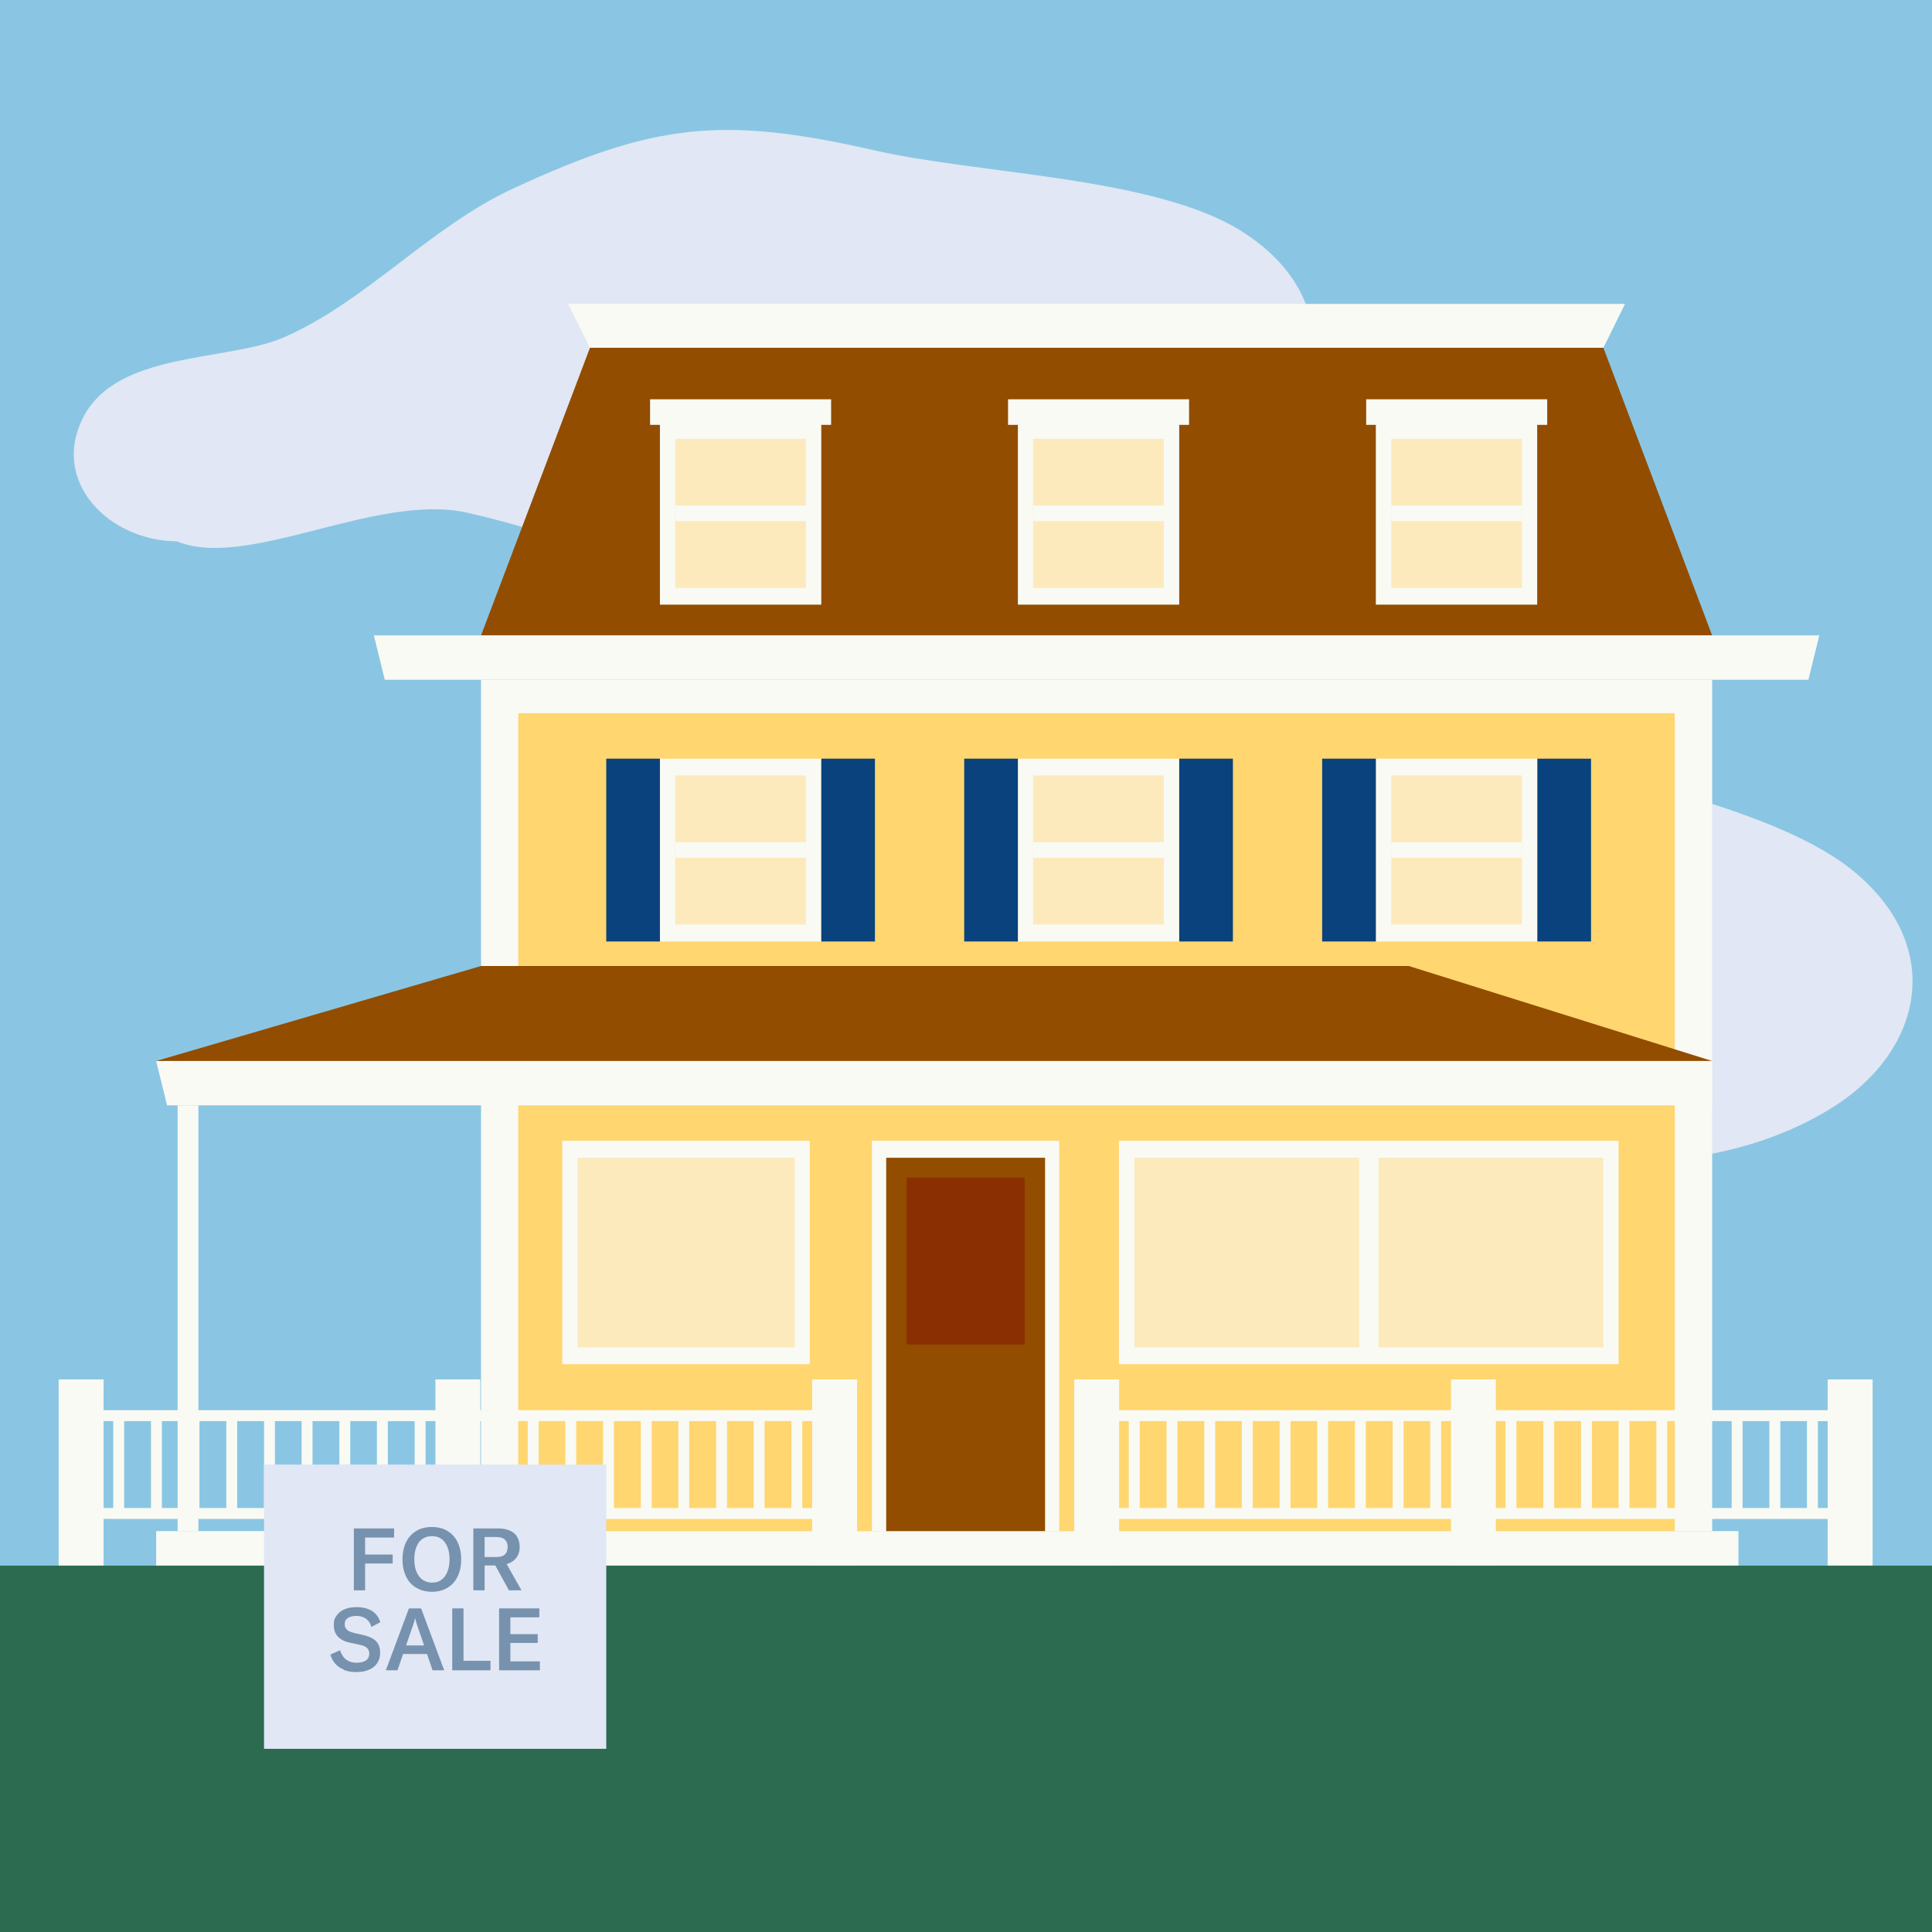 <?xml version="1.0" encoding="UTF-8"?>
<svg id="Layer_1" xmlns="http://www.w3.org/2000/svg" version="1.1" viewBox="0 0 1080 1080">
  <!-- Generator: Adobe Illustrator 29.0.0, SVG Export Plug-In . SVG Version: 2.1.0 Build 186)  -->
  <defs>
    <style>
      .st0 {
        fill: #7792ae;
      }

      .st1 {
        fill: #0a427d;
      }

      .st2 {
        fill: #ffd670;
      }

      .st3 {
        fill: #924d00;
      }

      .st4 {
        fill: #e1e7f4;
      }

      .st5 {
        fill: #fceabd;
      }

      .st6 {
        fill: #8ac6e3;
      }

      .st7 {
        fill: #f9faf4;
      }

      .st8 {
        fill: #2c6b4f;
      }

      .st9 {
        fill: #892f01;
      }
    </style>
  </defs>
  <rect class="st6" x="0" y="0" width="1080" height="1080"/>
  <path class="st4" d="M98.7,302.6c-37.7-.4-69.9-32.8-52.7-68.3,18.6-38.4,80.9-31.8,112.9-45.8,45.8-20.1,81.2-61.4,127.9-83.1,78.4-36.3,116.7-40.8,201.3-21.5,59.8,13.7,157.1,14.8,205.7,45.2,56.6,35.4,50.4,95.1,3.9,133.1-79.9,65.3-196.3,49.5-290.9,52.1-61.1,1.7-94.6-16.3-145.6-27.7-51-11.4-123,32.5-162.6,15.9Z"/>
  <path class="st4" d="M423.7,573.3c-37.2-5.9-64.4-42.6-42.3-75.2,23.9-35.3,84.7-19.7,118.3-28.9,48.2-13.2,89.2-49,138.6-63.6,82.9-24.5,121.4-23.5,202.3,8,57.2,22.3,153.3,37.4,197,74.6,50.9,43.2,36.1,101.4-15.5,132.3-88.5,53-201.4,20.5-295.3,9.3-60.7-7.2-91.3-29.9-140-48.5-48.8-18.7-126.4,14.3-163.1-7.9Z"/>
  <polygon class="st3" points="957.1 355.2 268.9 355.2 329.8 194.4 896.3 194.4 957.1 355.2"/>
  <rect class="st7" x="268.9" y="380" width="688.2" height="475.9"/>
  <polygon class="st7" points="1010.9 380 215.1 380 209 355.2 1017 355.2 1010.9 380"/>
  <rect class="st2" x="289.7" y="398.7" width="646.5" height="457.2"/>
  <polygon class="st7" points="317.6 169.9 908.4 169.9 896.3 194.4 329.8 194.4 317.6 169.9"/>
  <polygon class="st3" points="957.1 593.1 787.5 540 268.9 540 87.3 593.1 957.1 593.1"/>
  <rect class="st7" x="87.3" y="855.9" width="884.5" height="19.3"/>
  <rect class="st7" x="99.3" y="617.9" width="11.6" height="238"/>
  <rect class="st7" x="32.8" y="771.1" width="25.1" height="104.1"/>
  <rect class="st7" x="454" y="771.1" width="25.1" height="104.1"/>
  <rect class="st7" x="243.4" y="771.1" width="25.1" height="104.1"/>
  <rect class="st7" x="600.5" y="771.1" width="25.1" height="104.1"/>
  <rect class="st7" x="1021.7" y="771.1" width="25.1" height="104.1"/>
  <rect class="st7" x="811.1" y="771.1" width="25.1" height="104.1"/>
  <rect class="st7" x="45.3" y="788.3" width="421.2" height="6.1"/>
  <rect class="st7" x="45.3" y="843" width="421.2" height="6.1"/>
  <g>
    <rect class="st7" x="613" y="788.3" width="421.2" height="6.1"/>
    <rect class="st7" x="613" y="843" width="421.2" height="6.1"/>
  </g>
  <g>
    <rect class="st7" x="42.3" y="791.3" width="6.1" height="54.8"/>
    <rect class="st7" x="63.3" y="791.3" width="6.1" height="54.8"/>
    <rect class="st7" x="84.4" y="791.3" width="6.1" height="54.8"/>
    <rect class="st7" x="105.4" y="791.3" width="6.1" height="54.8"/>
    <rect class="st7" x="126.5" y="791.3" width="6.1" height="54.8"/>
    <rect class="st7" x="147.6" y="791.3" width="6.1" height="54.8"/>
    <rect class="st7" x="168.6" y="791.3" width="6.1" height="54.8"/>
    <rect class="st7" x="189.7" y="791.3" width="6.1" height="54.8"/>
    <rect class="st7" x="210.7" y="791.3" width="6.1" height="54.8"/>
    <rect class="st7" x="231.8" y="791.3" width="6.1" height="54.8"/>
    <rect class="st7" x="252.9" y="791.3" width="6.1" height="54.8"/>
    <rect class="st7" x="273.9" y="791.3" width="6.1" height="54.8"/>
    <rect class="st7" x="295" y="791.3" width="6.1" height="54.8"/>
    <rect class="st7" x="316" y="791.3" width="6.1" height="54.8"/>
    <rect class="st7" x="337.1" y="791.3" width="6.1" height="54.8"/>
    <rect class="st7" x="358.2" y="791.3" width="6.1" height="54.8"/>
    <rect class="st7" x="379.2" y="791.3" width="6.1" height="54.8"/>
    <rect class="st7" x="400.3" y="791.3" width="6.1" height="54.8"/>
    <rect class="st7" x="421.3" y="791.3" width="6.1" height="54.8"/>
    <rect class="st7" x="442.4" y="791.3" width="6.1" height="54.8"/>
    <rect class="st7" x="463.5" y="791.3" width="6.1" height="54.8"/>
  </g>
  <g>
    <rect class="st7" x="610" y="791.3" width="6.1" height="54.8"/>
    <rect class="st7" x="631" y="791.3" width="6.1" height="54.8"/>
    <rect class="st7" x="652.1" y="791.3" width="6.1" height="54.8"/>
    <rect class="st7" x="673.2" y="791.3" width="6.1" height="54.8"/>
    <rect class="st7" x="694.2" y="791.3" width="6.1" height="54.8"/>
    <rect class="st7" x="715.3" y="791.3" width="6.1" height="54.8"/>
    <rect class="st7" x="736.3" y="791.3" width="6.1" height="54.8"/>
    <rect class="st7" x="757.4" y="791.3" width="6.1" height="54.8"/>
    <rect class="st7" x="778.5" y="791.3" width="6.1" height="54.8"/>
    <rect class="st7" x="799.5" y="791.3" width="6.1" height="54.8"/>
    <rect class="st7" x="820.6" y="791.3" width="6.1" height="54.8"/>
    <rect class="st7" x="841.6" y="791.3" width="6.1" height="54.8"/>
    <rect class="st7" x="862.7" y="791.3" width="6.1" height="54.8"/>
    <rect class="st7" x="883.8" y="791.3" width="6.1" height="54.8"/>
    <rect class="st7" x="904.8" y="791.3" width="6.1" height="54.8"/>
    <rect class="st7" x="925.9" y="791.3" width="6.1" height="54.8"/>
    <rect class="st7" x="946.9" y="791.3" width="6.1" height="54.8"/>
    <rect class="st7" x="968" y="791.3" width="6.1" height="54.8"/>
    <rect class="st7" x="989.1" y="791.3" width="6.1" height="54.8"/>
    <rect class="st7" x="1010.1" y="791.3" width="6.1" height="54.8"/>
    <rect class="st7" x="1031.2" y="791.3" width="6.1" height="54.8"/>
  </g>
  <rect class="st7" x="487.4" y="637.7" width="104.7" height="218.2"/>
  <rect class="st3" x="495.4" y="647.2" width="88.8" height="208.7"/>
  <rect class="st9" x="506.8" y="658.3" width="66" height="93.3"/>
  <polygon class="st7" points="957.1 617.9 93.4 617.9 87.3 593.1 957.1 593.1 957.1 617.9"/>
  <rect class="st8" x="0" y="875.2" width="1080" height="204.8"/>
  <rect class="st7" x="625.5" y="637.7" width="279.3" height="124.9"/>
  <rect class="st5" x="634.1" y="647.2" width="262.2" height="106"/>
  <rect class="st7" x="314.3" y="637.7" width="138.4" height="124.9"/>
  <rect class="st5" x="322.9" y="647.2" width="121.4" height="106"/>
  <rect class="st7" x="759.8" y="641.9" width="10.8" height="116.5"/>
  <g>
    <rect class="st7" x="368.9" y="424.1" width="90.2" height="102.2"/>
    <rect class="st5" x="377.4" y="433.5" width="73.1" height="83.3"/>
    <rect class="st7" x="377.4" y="470.8" width="73.1" height="8.7"/>
    <rect class="st1" x="338.9" y="424.1" width="30" height="102.2"/>
    <rect class="st1" x="459.1" y="424.1" width="30" height="102.2"/>
  </g>
  <g>
    <rect class="st7" x="569" y="424.1" width="90.2" height="102.2"/>
    <rect class="st5" x="577.5" y="433.5" width="73.1" height="83.3"/>
    <rect class="st7" x="577.5" y="470.8" width="73.1" height="8.7"/>
    <rect class="st1" x="539" y="424.1" width="30" height="102.2"/>
    <rect class="st1" x="659.2" y="424.1" width="30" height="102.2"/>
  </g>
  <g>
    <rect class="st7" x="769.1" y="424.1" width="90.2" height="102.2"/>
    <rect class="st5" x="777.7" y="433.5" width="73.1" height="83.3"/>
    <rect class="st7" x="777.7" y="470.8" width="73.1" height="8.7"/>
    <rect class="st1" x="739.1" y="424.1" width="30" height="102.2"/>
    <rect class="st1" x="859.4" y="424.1" width="30" height="102.2"/>
  </g>
  <g>
    <rect class="st7" x="368.9" y="235.8" width="90.2" height="102.2"/>
    <rect class="st5" x="377.4" y="245.3" width="73.1" height="83.3"/>
    <rect class="st7" x="377.4" y="282.6" width="73.1" height="8.7"/>
  </g>
  <g>
    <rect class="st7" x="569" y="235.8" width="90.2" height="102.2"/>
    <rect class="st5" x="577.5" y="245.3" width="73.1" height="83.3"/>
    <rect class="st7" x="577.5" y="282.6" width="73.1" height="8.7"/>
  </g>
  <g>
    <rect class="st7" x="769.1" y="235.8" width="90.2" height="102.2"/>
    <rect class="st5" x="777.7" y="245.3" width="73.1" height="83.3"/>
    <rect class="st7" x="777.7" y="282.6" width="73.1" height="8.7"/>
  </g>
  <rect class="st7" x="363.4" y="223.2" width="101.2" height="14.3"/>
  <rect class="st7" x="563.5" y="223.2" width="101.2" height="14.3"/>
  <rect class="st7" x="763.7" y="223.2" width="101.2" height="14.3"/>
  <rect class="st4" x="147.6" y="818.7" width="191.3" height="158.9"/>
  <g>
    <path class="st0" d="M197.8,889v-34.6h22.5v5.1h-16.2v29.5h-6.3ZM219.5,869v5h-16.1v-5h16.1Z"/>
    <path class="st0" d="M232.7,887.6c-2.5-1.5-4.4-3.6-5.7-6.3s-2-5.9-2-9.6.7-6.9,2-9.6,3.2-4.8,5.7-6.3c2.5-1.5,5.4-2.2,8.7-2.2s6.2.7,8.7,2.2,4.4,3.6,5.7,6.3,2,5.9,2,9.6-.7,6.9-2,9.6-3.2,4.8-5.7,6.3c-2.5,1.5-5.4,2.2-8.6,2.2s-6.2-.7-8.7-2.2ZM246.7,883.1c1.5-1,2.6-2.5,3.4-4.5s1.2-4.3,1.2-6.9-.4-5-1.2-7c-.8-1.9-1.9-3.4-3.4-4.5-1.5-1-3.2-1.5-5.2-1.5s-3.8.5-5.3,1.5c-1.5,1-2.6,2.5-3.4,4.5-.8,1.9-1.2,4.3-1.2,7s.4,5,1.2,6.9c.8,1.9,1.9,3.4,3.4,4.5,1.5,1,3.2,1.6,5.3,1.6s3.8-.5,5.2-1.5Z"/>
    <path class="st0" d="M264.5,854.4h13.9c2.9,0,5.2.5,7,1.4,1.8.9,3.1,2.1,3.9,3.7.8,1.5,1.2,3.3,1.2,5.3s-.3,3.1-.9,4.4c-.6,1.4-1.6,2.5-2.9,3.5s-3,1.6-5,1.9l-3.3.5h-8.3v-4.7h7.3c2.2,0,3.9-.5,4.9-1.5,1-1,1.5-2.4,1.5-4.1s-.5-3.1-1.5-4.1-2.7-1.5-4.9-1.5h-6.5v29.8h-6.3v-34.6ZM276.5,874.6l6.2-1.2,8.8,15.6h-7l-7.9-14.4Z"/>
    <path class="st0" d="M192.2,933.3c-2-.8-3.6-1.9-4.9-3.4-1.2-1.4-2.1-3.1-2.6-5l5.4-2.4c.4,1.3,1,2.5,1.8,3.6.8,1.1,1.8,1.9,3.1,2.5,1.3.6,2.7.9,4.5.9s3.6-.4,4.9-1.2c1.3-.8,2-2.1,2-3.7s-.2-2-.7-2.7c-.4-.7-1.1-1.2-1.9-1.6-.8-.4-1.9-.7-3.3-1l-4.8-1c-2.9-.6-5.1-1.7-6.7-3.3-1.6-1.6-2.4-3.8-2.4-6.6s.5-3.8,1.6-5.3c1-1.5,2.5-2.7,4.4-3.5,1.9-.8,4.2-1.2,6.7-1.2s4.2.3,6,.9,3.4,1.5,4.6,2.8c1.2,1.2,2.1,2.8,2.7,4.7l-5,2.7c-.4-1.4-.9-2.5-1.7-3.4-.8-.9-1.7-1.6-2.9-2.1s-2.5-.7-4-.7-3.4.4-4.6,1.2-1.7,1.9-1.7,3.3.2,1.7.6,2.4c.4.7,1,1.2,1.7,1.6.8.4,1.8.8,3.1,1.1l5,1.1c2,.5,3.7,1.1,5.1,1.9s2.5,1.8,3.2,3.2c.8,1.3,1.1,3,1.1,5s-.5,3.8-1.5,5.4c-1,1.6-2.5,2.9-4.5,3.8-2,.9-4.4,1.4-7.3,1.4s-5-.4-7-1.2Z"/>
    <path class="st0" d="M228.5,899.1h6.9l12.9,34.6h-6.5l-8.7-25.5c-.2-.7-.4-1.3-.6-1.9s-.3-1.2-.5-1.9h0c-.1.7-.3,1.3-.4,1.9-.2.6-.4,1.2-.6,1.9l-8.8,25.5h-6.5l12.9-34.6ZM222.9,919.8h18.1v4.8h-18.1v-4.8Z"/>
    <path class="st0" d="M252.8,899.1h6.3v29.3h15.1v5.3h-21.4v-34.6Z"/>
    <path class="st0" d="M301.8,928.7v5h-22.8v-34.6h22.5v5h-16.2v24.6h16.5ZM300.6,913.5v4.9h-16.1v-4.9h16.1Z"/>
  </g>
</svg>